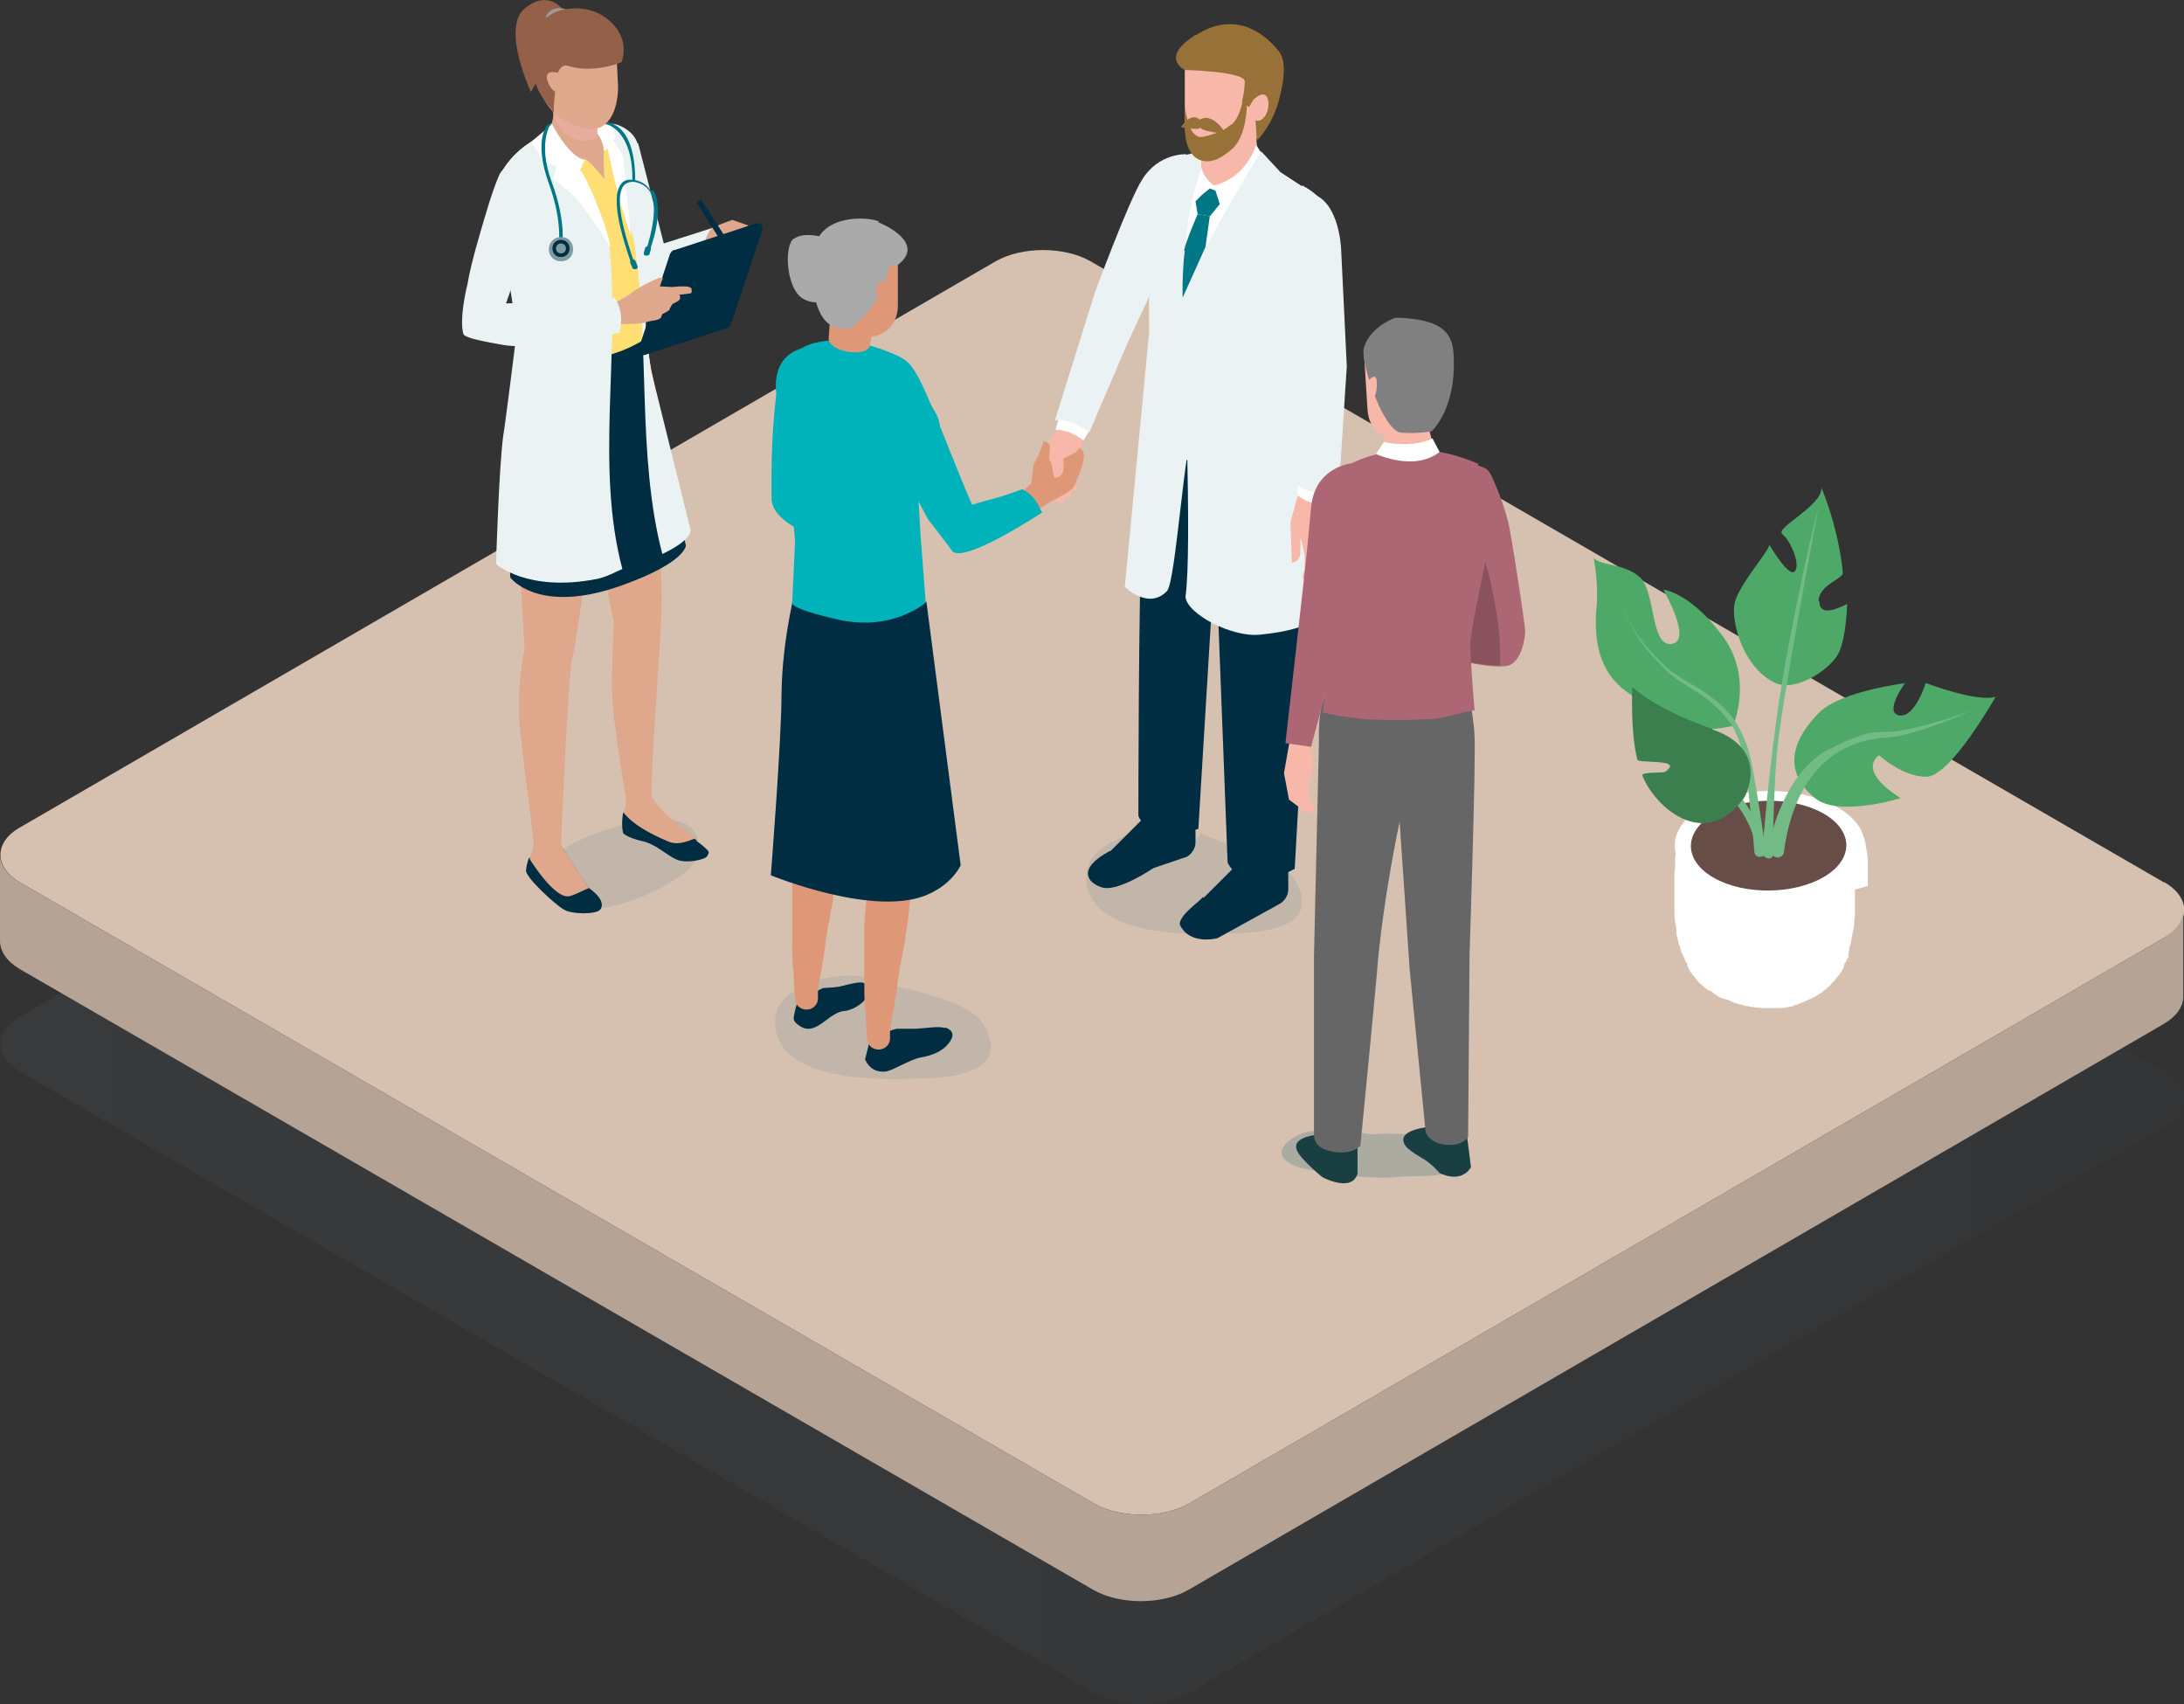 <?xml version="1.0" encoding="UTF-8"?>
<svg id="_レイヤー_1" xmlns="http://www.w3.org/2000/svg" xmlns:xlink="http://www.w3.org/1999/xlink" version="1.1" viewBox="0 0 306 238.7">
  <rect x="0" y="0" width="306" height="238.7" fill="#333333" stroke="none"/>
  <!-- Generator: Adobe Illustrator 29.3.0, SVG Export Plug-In . SVG Version: 2.1.0 Build 146)  -->
  <defs>
    <style>
      .st0 {
        fill: #987138;
      }

      .st1 {
        fill: #946049;
      }

      .st2 {
        fill: #007785;
      }

      .st3 {
        fill: #00586c;
        mix-blend-mode: multiply;
      }

      .st3, .st4 {
        opacity: .2;
      }

      .st3, .st4, .st5, .st6, .st7, .st8 {
        isolation: isolate;
      }

      .st9 {
        fill: #ffdf73;
      }

      .st10 {
        fill: gray;
      }

      .st11 {
        fill: #aaa;
      }

      .st12 {
        fill: #002d42;
      }

      .st13 {
        fill: #e8ac9e;
      }

      .st6 {
        fill: url(#_名称未設定グラデーション);
        opacity: .1;
      }

      .st14 {
        fill: #ebf2f3;
      }

      .st15 {
        fill: #f7b7a9;
      }

      .st16 {
        fill: #664d48;
      }

      .st17 {
        fill: #d6c1b0;
      }

      .st18 {
        fill: #9b9b9b;
      }

      .st19 {
        fill: #3b7f4e;
      }

      .st20 {
        fill: #fff;
      }

      .st21 {
        fill: #666;
      }

      .st22 {
        fill: #193f42;
      }

      .st23 {
        fill: #4ea968;
      }

      .st24 {
        fill: #809aa1;
      }

      .st7 {
        fill: #005866;
        opacity: .1;
      }

      .st25 {
        fill: #dfa78c;
      }

      .st26 {
        fill: #72ba86;
      }

      .st27 {
        fill: #00b3ba;
      }

      .st8 {
        opacity: 0;
      }

      .st28 {
        fill: #ac6674;
      }

      .st29 {
        fill: #b5a395;
      }

      .st30 {
        fill: #df9877;
      }
    </style>
    <linearGradient id="_名称未設定グラデーション" data-name="名称未設定グラデーション" x1="-148.1" y1="-266.8" x2="309.7" y2="-266.8" gradientTransform="translate(0 -116.7) scale(1 -1)" gradientUnits="userSpaceOnUse">
      <stop offset="0" stop-color="#828c96"/>
      <stop offset="1" stop-color="#3c4650"/>
    </linearGradient>
  </defs>
  <g class="st5">
    <g id="_レイヤー_2">
      <g id="_レイヤー_1-2">
        <g>
          <path class="st6" d="M303.2,150.1L152.8,63.1c-3.7-2.1-9.6-2.1-13.3,0L2.8,142.4c-3.7,2.1-3.6,5.6,0,7.7l150.5,87c3.7,2.1,9.6,2.1,13.3,0l136.7-79.3c3.7-2.1,3.6-5.6,0-7.7h0Z"/>
          <g>
            <g class="st5">
              <path class="st17" d="M303.2,123.6L152.8,36.6c-3.7-2.1-9.6-2.1-13.3,0L2.8,115.9c-3.7,2.1-3.6,5.6,0,7.7l150.5,87c3.7,2.1,9.6,2.1,13.3,0l136.7-79.3c3.7-2.1,3.6-5.6,0-7.7h0Z"/>
              <path class="st29" d="M303.3,131.3l-136.7,79.3c-3.7,2.1-9.6,2.1-13.3,0L2.8,123.6c-1.9-1.1-2.8-2.5-2.8-3.9v12.1c0,1.4.9,2.8,2.7,3.9l150.5,87c3.7,2.1,9.6,2.1,13.3,0l136.7-79.3c1.8-1.1,2.7-2.4,2.7-3.8v-12.1c0,1.4-.9,2.8-2.7,3.8h0Z"/>
            </g>
            <g>
              <path class="st7" d="M78.4,119.4c-1.7,1.6-2.4,4.3-1.1,6.2,1.4,1.9,4.2,2,6.6,1.7,4-.6,7.8-2.2,11.1-4.4,1.4-.9,2.8-2.2,2.9-3.9.6-8.4-16.8-2.2-19.5.4Z"/>
              <path class="st25" d="M99.1,32.3c-.5.5-.7,2.2-.7,2.2l6.5-2.9-2.3-.8s-2.9,1-3.4,1.5h0Z"/>
              <polygon class="st12" points="97.6 28.4 101.6 34.7 102.2 34.1 98.2 27.9 97.6 28.4"/>
              <path class="st12" d="M97.6,117.7c-1.4-1.1-6-4.1-6.5-6.6l-3.8,2.8s-.3,1.4,0,2.8c0,0,.5.6,2.6,1.1,2,.4,3.5,2,4.9,2.6s3.7,0,4.1-.3c0,0,.4-.3.4-.8,0,0-.3-.5-1.7-1.5h0Z"/>
              <path class="st12" d="M82.4,124.3l-3.9-6-4.4,1.9s-.3.7-.4,1.7,4.2,4.9,5.3,5.5c1.1.7,4.6.7,5.1,0,.6-.8,0-1.9-1.7-3.1h0Z"/>
              <path class="st25" d="M71.5,62.7c0,1.6.7,5.4.7,5.4l1.3,23s-1.3,5.2-.6,11.5c.7,6.2,1.8,14.4,1.9,15.6,0,0-.2.9-.6,2.1,0,0,3.6,5.9,5.7,5.2,1-.3,1.8-.8,2.6-1.1h0l-3.9-6s1-24.3,1.6-26.3,3.4-23,3.4-23l7.1-12.8-17.3-.6s-2-.2-1.9,7h0Z"/>
              <path class="st8" d="M71.5,62.7c0,1.6.7,5.4.7,5.4l.7,13.7c.8,0,1.6.5,2.3,1,2.3,1.9,4,4.8,4,7.9s-1.6,14-1.8,17.3c-.2,3.5-.5,7,.2,10.4.3,1.2.6,2.4.9,3.7.4.8,1,1.6,1.5,2.4.2.3.3.6.5.9.7-.3,1.4-.6,2-.9h0l-3.9-6s1-24.3,1.6-26.3,3.4-23,3.4-23l7.1-12.8-17.3-.6s-2-.2-1.9,7h0Z"/>
              <path class="st25" d="M91.3,111.6c0-.7,0-5.1,1.1-20.4.5-8,.5-8.6-1.2-35.6l-9.3,11,4.1,20.6s-.4,7.6-.2,11c.2,3.4,1.9,13.6,1.9,13.6,0,0,.2.7-.4,2,.2,0,.9,1.8,6.4,4.1,1.3.5,2.5,0,3.8-.5-1.4-1.1-5.1-3.6-6.2-5.9h0Z"/>
              <path class="st8" d="M91.3,111.6c0-.7,0-5.1,1.1-20.4.5-8,.5-8.6-1.2-35.6l-9.3,11,2.7,13.9c1.7-.2,3.6.5,4.4,2.4,2.5,6.1,1.2,13.9,1.2,20.4s-.8,7.9.9,10.9c.8,1.4,2,2.7,3.2,3.9,1.1.2,2.1-.2,3.1-.6-1.4-1.1-5.1-3.6-6.2-5.9,0,0,0,0,.1,0Z"/>
              <path class="st25" d="M89.3,20.1c-.5-1.5-3.5-4.1-7-1.2,0,0,.3,1.5,2.2,6.8,1.6,4.5,5,16.5,5,16.5l.4.6c1.7,0,3.3-.3,4.9-.9l-.6-1.5s-4.5-19.3-4.8-20.3h0Z"/>
              <path class="st8" d="M89.3,20.1c-.5-1.5-3.5-4.1-7-1.2,0,0,.3,1.5,2.2,6.8,1.6,4.5,5,16.5,5,16.5l.4.6c1.7,0,3.3-.3,4.9-.9l-.6-1.5s-4.5-19.3-4.8-20.3h0Z"/>
              <path class="st14" d="M89.3,20.1c-.5-1.5-3.5-4.1-7-1.2,0,0,.3,1.5,2.2,6.8,1.6,4.5,5,16.5,5,16.5l.3.6c9-3.6,8.5-10.2,10.1-10.9l-6.9,2.2s-3.3-13-3.6-14h0Z"/>
              <path class="st8" d="M92.7,34.5c-1.3-5.8-3.2-13.8-3.4-14.4-.5-1.5-3.5-4.1-7-1.2,0,0,.3,1.5,2.2,6.8,1.6,4.5,5,16.5,5,16.5l2.9,2.8c1.1,0-.3-2.3.8-2.6-.3-.9-.5-1.9-.8-2.9-.6-1.9-.4-3.6.4-5h0Z"/>
              <path class="st9" d="M90.2,46.3v-8.3c-.8-.8-.5-4.7-.8-5.9-.8-4.6-1.5-7.2-3.4-11.5-.5-1-.7-2.1-.8-3.2-1.1,0-2.6,0-4.3.2-3.8.5-8.4,2.3-10.9,7-1.4,2.7,1.7,11,2.4,21.5v1.2l-.2,6.9s-.3,1.2-.7,3.1v.2h0c-.5,2.6-1,6.5-.8,10.7l.6,10.9s3.9,5.3,15.6,1.1c1.4-.5,2.6-1,3.6-1.4,5.4-2.4,5.4-4.1,5.4-4.1l-4.6-22.6-1-5.6h0v-.2h0Z"/>
              <path class="st12" d="M90.2,47.6c-1.8,1.1-4.7,2.4-6.9,2.4h-.9c-3,.8-6.1,1-8.7,0l-1.3,6s-.3,1.2-.7,3.1v.2h0c-.5,2.6-1,6.5-.8,10.7l.6,10.9s3.9,5.3,15.6,1.1c9-3.2,9-5.6,9-5.6l-5.6-23.1-.2-5.7h0Z"/>
              <path class="st14" d="M85.5,34.4c-.5-1.6-4.2-9.6-4.5-10.6-.6-.6-1.3-1.1-1.9-1.7-1-1.1-1.7-2.2-2.3-3.4-2.6,1-5.2,2.8-6.8,5.9-1.4,2.7,2.2,17.1,2.3,22.7,0,0-1.5,12.1-1.8,13.8-.6,4.4-1,17.9-1,17.9,0,0,4.4,4,14.1,2.1,1.5-.3,2.6-1,3.6-1.4-3.8-14.3-.3-30.1-1.8-45.2h.1Z"/>
              <path class="st14" d="M91.2,51.9l-.7-5.5-.2-9.3s2.5-1.8,1.5-5.5l-1.6-4.5-1.5-3.9c-.3-1.2.8-2.3.6-3.1-.5-1.8-2.5-2.5-2.5-2.5,0,0-.3-.2-1.2-.3-1.1,0,1,8.3,2.1,12.6.4,1.7,1,2.7,1.2,4.4,2.2,13.7.3,29.6,3.9,43.3,4.8-2.3,3.9-3.6,3.9-3.6l-5.5-22.2h0Z"/>
              <path class="st25" d="M84.6,21.1c.3-.6-.3-3.5-4.1-4.2-2.4-.5-3.9,1.7-3.9,1.7,0,0-.2,2.3,3.5,3.4.8.3,1.2.3,1.8.3s2.8,2.8,2.8,2.8c0,0-.3-3.7,0-4h-.1Z"/>
              <path class="st25" d="M77.5,14.8c.3,1.8-.6,3.6-.6,3.6l6.7,2.5c.3-2.3,0-6.8,0-6.8l-6.2.7h0Z"/>
              <path class="st13" d="M77.5,14.8v1c.5,2.3,2.3,3.8,4.6,4,.5-.2,1.1-.4,1.6-.6v-5.1l-6.2.7h0Z"/>
              <path class="st20" d="M77.3,17.3l-1.5,1.7c.6,4.2,5.1,5.8,5.1,5.8l1-2.4c-2.3-.5-4.6-5.1-4.6-5.1Z"/>
              <path class="st20" d="M83.7,17.9v.8c1,1.4.9,2.5.9,2.5l.6-.5c-.5-2-1.1-2.8-1.1-2.8h-.4Z"/>
              <path class="st8" d="M75.7,36.8c3.4,5.2,9.2,1,9.2,1-4.7,2.1-9.2-1-9.2-1Z"/>
              <path class="st8" d="M81.3,23.8c-3.5-2.9-4.3-6.1-4.3-6.1l-2.5,2.1,1.2,3.3,1.7.3-.5,1.9s.3.3,2.1,1.6c2.1,1.5,6.5,7.8,6.5,7.8-.2-2.4-3.4-10.1-4.2-10.7h0s0-.2,0-.2Z"/>
              <path class="st20" d="M81.3,23.8c-3.5-2.9-4.3-6.1-4.3-6.1l-2.5,2.1,1.8,3.1,1.7.3-.5,1.9,2.1,1.6c2.1,1.6,5.9,7.9,5.9,7.9-.2-2.4-3.4-10.1-4.2-10.7h0Z"/>
              <path class="st8" d="M86.4,19.5l.3-.4-1.2-1.8h-.7l-.8.5s.7,1.6,1.1,2.8c.2.7.6,3.1,1.7,7.2.4,1.6,1.6,5.2,1.6,5.2-.4-3.8-.7-11.2-.7-11.2l-1.4-2.3h0Z"/>
              <path class="st20" d="M86,19.5l.3-.4-.8-1.7h-.7l-.8.5s.7,1.6,1.1,2.8c.2.7.6,3.1,1.7,7.2.4,1.6,1.6,5.2,1.6,5.2-.4-3.8-1.1-11.2-1.1-11.2l-1.4-2.3h.1Z"/>
              <g>
                <path class="st2" d="M77.3,17.2l-.6.3c-.2.2-1.9,2.4.2,8.2,2.1,5.8,1.3,9.1,1.3,9.1h.5s.8-3.4-1.4-9.3c-2.1-5.7,0-8.4,0-8.4h0Z"/>
                <path class="st2" d="M85.1,17.1l-.2.3c.2,0,3.8.9,3.7,7.9h.4c0-8-3.7-8-3.8-8.2h0Z"/>
                <path class="st24" d="M78.6,33.2c-.9,0-1.7.7-1.7,1.7s.7,1.7,1.7,1.7,1.7-.7,1.7-1.7-.7-1.7-1.7-1.7Z"/>
                <path class="st12" d="M78.6,33.6c-.7,0-1.2.5-1.2,1.2s.5,1.2,1.2,1.2,1.2-.5,1.2-1.2-.5-1.2-1.2-1.2ZM78.6,35.5c-.4,0-.7-.3-.7-.7s.3-.7.7-.7.7.3.7.7-.3.7-.7.7Z"/>
                <path class="st2" d="M91.2,26.8c-.5-.9-1.3-1.4-2.3-1.6-.9-.1-1.5,0-1.9.6-1.7,2.1.7,8.9,1.3,10.7v.3l.3.7c0,.2.3.2.5.2s.3-.3.2-.5l-.3-.7s-.2-.2-.3-.2c-.6-1.8-2.9-8.4-1.3-10.3.3-.4.9-.6,1.6-.5.9.2,1.6.6,2.1,1.4,1.2,2.2,0,6.2-.4,7.6,0,0-.2,0-.3.2l-.2.7c0,.2,0,.4.3.4s.4,0,.5-.2l.2-.7v-.3c.5-1.4,1.7-5.5.4-7.9h-.4Z"/>
              </g>
              <g>
                <path class="st1" d="M73.5,1.2c-3.3,2.8.9,11.7.9,11.7l1.2-2.2,3.3-9.3s-2-3-5.4-.2Z"/>
                <path class="st18" d="M76.4,2.5l2.9-1.2s-2.1-.8-2.9,1.2Z"/>
                <path class="st25" d="M74.6,6.4l.7,4.8c1.1,6.1,6.6,6.7,6.6,6.7,3.3.9,4.7-2.4,4.7-5.8l-.4-7.8-11.6,2.1h0Z"/>
                <path class="st1" d="M85.6,3.1c-2.8-2.7-6.6-2-8-1.3s-4,2.9-2.9,8.7c.5,2.8,2.9,5.2,2.9,5.2v-.9s.3-3.9.6-4.7c.2-.5.7-1.1,1.3-.9,3.7,1.2,7.6-.5,7.6-.5.9-2.7-.5-4.7-1.5-5.6h0Z"/>
                <path class="st25" d="M77.4,10.1c-1,0-.9.9-.5,1.7.7,1.4,1.4,1.1,1.4,1.1l.2-2.4s0-.4-1.1-.4h0Z"/>
              </g>
              <path class="st12" d="M105.9,31.3l-11.3,3.7c-.4,0-.7.4-.8.8l-4.3,13c-.2.6.3,1.1.9.9l11.3-3.7c.4,0,.7-.4.8-.8l4.3-13c.2-.6-.3-1.1-.9-.9Z"/>
              <path class="st25" d="M96.6,40.2c-.8-.2-2.4,0-2.4,0l-3.8-.2-4,2.3v3.7l.7-.6s3,0,3.5-.3c.6-.2,1.7-.2,2-.6l.2-.5s.8-.4,1-.6c0-.2.3-.6.4-.8,0,0,.8-.4.9-.5s.2-.2.2-.5-.2-.3-.2-.3l1.6-.2s.3,0,.2-.5c0-.2,0-.3-.4-.4h.1Z"/>
              <path class="st14" d="M70.9,42.5c1.7-4.8,4.4-12.9,4.5-13.6.2-.9,0-5.2-3.2-5.7-.9-.1-1.8.4-2.2,1.2-.5,1.1-1.2,3-2.1,6.1-.7,2.4-1.9,6.3-2.4,9.3-.3,1.2-1.1,4.9-.6,6.9,0,.6,2.7,1.1,5.5,1.6,5,.9,16.4-1.7,16.4-1.7.8-3.1-.7-4.9-.7-4.9-4.8.7-9.3.6-15.2.8h0Z"/>
              <path class="st25" d="M87.5,41.7l4.8-1.2.6-1.6h-.5c-3.1,1.2-4.9,2.9-4.9,2.9h0Z"/>
            </g>
            <g>
              <path class="st7" d="M124.1,138c-3.8-3-15.2-.8-15.5,4.8-.4,9.2,16,8.5,21.7,8.2,4.7-.2,11.3-1.5,7.3-7.8-2.2-3.4-13.5-5.3-13.5-5.3h0Z"/>
              <path class="st12" d="M132.4,144c-.9-.3-2.4,0-4.1.1h-2.7l-3.6,1.1-.8,3.2c.6,1.3,1.6,1.8,2.8,1.7,1.1-.1,3.4-1.7,5.1-2s2.8-.9,3.5-1.6c1.6-1.7.6-2.3-.2-2.6h0Z"/>
              <path class="st12" d="M120.8,137.6c-1.1,0-2.3.4-3.2.6-.5.1-2.3.2-2.3.2l-3.5,1.7s-.4,1.3-.5,1.9-.4,1,.9,1.8c2.2,1.3,3.9-2,6.1-2.2.9,0,2.4-.9,2.9-1.6.4-.5,1-2.3-.6-2.4h.2Z"/>
              <path class="st30" d="M115.8,113.6c-1.7-.4-3.5.6-3.9,2.4,0,0,0,.4-.2,1,0,.3,0,.7-.2,1.2,0,.5,0,1-.2,1.6,0,1.1-.2,2.4-.3,3.8v8.8c0,1.4,0,2.7.2,3.8,0,2.2.2,3.7.2,3.7,0,.8.6,1.4,1.4,1.5.9.1,1.7-.5,1.8-1.4h0v-1c0-.6.2-1.6.4-2.6.2-1.1.4-2.4.6-3.7,0-.7.2-1.4.3-2.1,0-.7.3-1.4.4-2.2,0-.7.3-1.4.4-2.2,0-.7.2-1.4.3-2.1.2-1.4.3-2.6.4-3.7s0-1.9.2-2.6v-1c0-1.4-1-2.8-2.5-3.1h.7Z"/>
              <path class="st30" d="M125.9,119.2c-1.7-.4-3.5.6-3.9,2.4,0,0,0,.4-.2,1,0,.3,0,.7-.2,1.2,0,.5,0,1-.2,1.6,0,1.1-.2,2.4-.3,3.8v8.8c0,1.4,0,2.7.2,3.8,0,2.2.2,3.7.2,3.7,0,.8.6,1.4,1.4,1.5.9.1,1.7-.5,1.8-1.4h0v-1c0-.6.2-1.6.4-2.6.2-1.1.4-2.4.6-3.7,0-.7.2-1.4.3-2.1,0-.7.3-1.4.4-2.2,0-.7.3-1.4.4-2.2,0-.7.2-1.4.3-2.1.2-1.4.3-2.6.4-3.7s0-1.9.2-2.6v-1c0-1.4-1-2.8-2.5-3.1h.7Z"/>
              <path class="st12" d="M111.6,81.9s-2,7.4-2.1,15.2c0,6.6-1.5,25.5-1.5,25.5,0,0,14.8,6.1,22.2,2.6,3.3-1.5,4.4-4,4.4-4l-4.8-36.9-18.1-2.4h0Z"/>
              <g>
                <path class="st7" d="M168.2,116.7l-.5,1c-3.8-3-15.2-.8-15.5,4.8-.4,9.2,16,8.5,21.7,8.2,4.7-.2,11.3-1.5,7.3-7.8-2.2-3.4-9.5-4.2-13-6.3h0Z"/>
                <g>
                  <path class="st15" d="M148.7,58.2l-.5,1.9s-2.4,3.3-2.4,3.8.8,6.1,2.2,6.4,1.4-.3,1-.9l.8.4s.6-.5.2-1.1h-.7,1.5s.3-.5-.3-.9v-3.4c-.1,0,.5-1.1.5-1.1,0,0,.8-1.2.7-1.6l1.3-2s-.3-2.7-4.1-1.6h-.2Z"/>
                  <path class="st20" d="M148.3,58.7l-.4,1.5c2.2,0,3.9,1.5,3.9,1.5l.9-1.5c-1.9-2.3-4.5-1.4-4.5-1.4h.1Z"/>
                  <path class="st14" d="M165.2,32.1c-2.2-.1,1-10.5,1-10.5,0,0-3.9-.2-6.2,3.6-1.9,3-6.6,15.8-6.6,15.8l-5.6,17.9c2.4-.4,4.8,1.7,4.8,1.7l5.4-12.6,4.1-8.8,5-7.3h-1.9s0,.2,0,.2Z"/>
                  <path class="st12" d="M168.6,125.6c-.9,1-3,2.3-3.3,3.7v.2c1.4,3,5.3,1.9,5.3,1.9l8.7-4.8c.7-.4,1.2-1.2,1.2-2v-2.8l-6.9-1-5,5h0s0-.2,0-.2Z"/>
                  <path class="st12" d="M155.5,119.2c-4.7,2.5-3.1,4.5-1.1,5.1,2.2.7,7.2-2.7,7.2-2.7l4.7-1.6c.7-.4,1.2-1.2,1.2-2v-2.8l-6.9-1-5,5h0Z"/>
                  <path class="st12" d="M165.3,61.5c-2.1-1-3.1.3-5.3-1,0,0,.1,10.1,0,12.8-.5,10.7-.5,41-.5,41,0,0,1.4,4,8.4,1.8l2.4-39.6,1.7,44.3s1.9,4.9,9.4.9l3.3-58.9c-.1,0-13.6,1.5-19.4-1.3h0Z"/>
                  <path class="st8" d="M165.3,61.5c-1.7-.8-2.6-.2-4.1-.5,3.2,2.1,5.4,5.7,5.2,10.7-.4,11.8-.8,24.8-4.4,36.4-.1.6-.2,1.2-.3,1.8-.3,1.8-1,3.5-1.8,5,.8,1,2.9,2.8,8,1.2l1.7-27.9c0-3.9.2-7.8.5-11.7,0-.2.2-.7.4-1.3,2.9,2.7,5.1,6,6.2,9.8,2.2,7.7,1.1,15.1.8,22.9-.2,5.3-.5,10.4-1.4,15.4,1.3,0,3.1-.4,5.3-1.5l3.3-58.9c-.1,0-13.6,1.5-19.4-1.3h0Z"/>
                  <path class="st20" d="M182.4,26.1l-6.2-4-3.8-.7h-3.3c-.1.5-.4.9-.9,1.2-1.6,1.1-3.4,1.8-5.2,2.4-1.3,6.8-.9,13.4-.6,20.4.2,5.6,0,11.2-.8,16.7,1.6,1.2,4.7,2.8,10.3,3.6,10.3,1.4,10.8-3.3,10.8-3.3l4-29c.2-3.4-1.3-5.8-4.3-7.4h0Z"/>
                  <path class="st14" d="M161.8,27.1c-1,3.1-.8,19.5-.8,19.5l-3.4,35.6s3.3,3.3,5.9.6c1.3-1.4,2.5-22.2,3.9-22.9v-15.6c0-3.9-1.4,2-1.6-1.9-.2-3.9-.7-15.1,2.7-21-4.5,0-5.5,2.5-6.6,5.7h0Z"/>
                  <path class="st14" d="M182.4,26.1l-5.3-3.5c-1.1,1.8-2.3,3.6-3.5,5.4-1,1.5-7.5,13.3-7.5,13.3v-.3.2c-.4,7.5,1,35,0,42.4.2,2.4,6.5,5.7,10.4,5.3,8.4-.8,9.4-3.5,9.4-3.5l.9-52c.2-3.4-1.3-5.8-4.3-7.4h0Z"/>
                  <path class="st15" d="M182.1,68.3v7.2h2.5c1-.2,1.2-.3,2.2-.4v-5.3c-.1,0-4.6-1.3-4.6-1.3h0v-.2Z"/>
                  <path class="st15" d="M182.3,67.8l-1.5,5.3.2,5.7s1.2,0,1.2-1.6v-2l1.1-.8-1.1-6.6h.1Z"/>
                  <path class="st20" d="M186.5,67.4c-1.5.6-3.4.5-4.7-.4v2.4c3.4,2.5,5,0,5,0l.2-1.9h-.5Z"/>
                  <path class="st14" d="M182.6,27.1c-3.7,0-3.3,9.4-3.3,9.4l1.5,14.2.7,17.1c3.4,2.5,6.1.5,6.1.5l1.1-17-.8-16.5s-.3-7.8-5.2-7.8h-.1Z"/>
                  <path class="st15" d="M168.1,15.8v6.7c0,2.3,1.8,4.1,4.1,4.1s4.1-1.8,4.1-4.1l-.6-6.7h-7.6Z"/>
                  <path class="st15" d="M182.2,75.2l.6,2.6v2.1c-.1,0-.3.7-.3.7-.1.7.7,1,1.1.5l1.1-1.6,1.7-1.2.8-2.3-.4-4.7-4.6,3.9h0Z"/>
                  <path class="st20" d="M170,26l1,3.2s4.7-.8,6.8-6.1l-1.8-2.8s-1.3,4.6-6,5.7Z"/>
                  <path class="st20" d="M168.1,21.6c-1.6,1.6-.5,6.6-.5,6.6.5-.8,2.5-2.2,2.5-2.2-2.4-1.8-2-4.4-2-4.4Z"/>
                  <path class="st8" d="M179.3,24l-2.6-2.8c-3.5,5.6-9.2,15.4-11,20.7-.3.9.2,3.1.2,3.1.9-2.6,3.2-3.9,5.7-6.9,3.2-3.6,7.1-6.7,7.1-6.7l-1.8-.8h1.4l.9-6.7h.1Z"/>
                  <path class="st14" d="M179.3,24l-2.6-2.8c-3.5,5.6-9.2,15.4-11,20.7-.3.9.3,3.3.3,3.3.9-2.6,2.4-4.2,5-7.2,3.2-3.6,7.1-6.7,7.1-6.7l-1.8-.8h1.4l1.6-6.6h0Z"/>
                  <path class="st8" d="M163.7,26.6l1.2.5h-1.6s.6,14.1,2.5,17.9c0,0-.9-12.8,2.4-21.2v-2.9s-3.9,2.2-4.5,5.7h0Z"/>
                  <path class="st14" d="M164.4,26.6l1.2.5h-1.6s0,14.1,2,17.9c0,0-1-12.8,2.3-21.2v-2.9s-3.3,2.2-3.9,5.7h0Z"/>
                  <path class="st15" d="M166,17.2c0,3.5,1.8,5,5.1,5,0,0,6.1-1.9,6.1-5.3l.7-6.4-11.9-2.1v8.8h0Z"/>
                  <path class="st0" d="M167.5,4.9c-5.1,3.2-1.5,4.9-1.5,4.9,0,0,8.4.2,8.4,1.6s-.4,2.9-.4,2.9l1,.7.7-1.2.4,5.9s2.1-2,3.1-5.7c.4-1.6,1.3-5.1,0-6.8-2.8-3.5-6.9-5.3-11.6-2.3h0Z"/>
                  <path class="st15" d="M175.7,13.9v2.9c1.2.6,2.2-1.1,2-2.6-.3-2-2-.3-2-.3Z"/>
                  <polygon class="st2" points="169.5 26.4 168.4 27.3 167.5 28.2 167.8 30 169.5 30.3 170.9 28.6 170.3 26.7 169.5 26.4"/>
                  <path class="st2" d="M166,35.1c-.4,3.2-.3,6.6-.3,6.6l3.2-7.1.6-4.3-1.7-.3s-1.7,3.9-1.9,5.1h0Z"/>
                  <path class="st30" d="M151.2,62.7l-.4.6c-1,.5-2.8,1.6-3.3,1.5-.9,0-.3-1.6-.4-2.3-.2-.7-.9-.7-.9-.7,0,0-.3,1-.5,1.5s-.9,1.8-.9,1.8l-.3,2.6-1.6,1.5,2.2,2.4,1.9-1.2s3.2-1.6,3.5-2.3c.3-.8,2.5-5.1.6-5.3h0Z"/>
                  <path class="st15" d="M147.3,64.9l.4,2c1.4,0,1.3-1.3,1.3-1.3v-1.2c-.1-.2,0-.4.3-.5,2-.8,2.2-2,2.2-2,0,0-3.2.5-4.2,1.3-.2.2,0,1.6,0,1.7h0Z"/>
                </g>
                <path class="st0" d="M172.4,17.5c-1.3,1.1-2,1.1-2.5,1.3-.6.2-1.3.4-1.7.4s-.9-.4-1.1-.7c-.8-1.1-1.1-3.6-1.1-3.6v2.7c0,3.2,1.1,4.4,2.1,4.8,1.9.7,3.5-.7,4.5-1.5,2.1-1.8,2.1-6.2,2.1-6.2l-.6-.5c-.4,1.9-1,2.8-1.6,3.3h0Z"/>
                <path class="st0" d="M167.9,16.9c-.2.2,0,.7.4,1.1.3.4,3.5.8,3.5.8,0,0-1.9-3.4-3.9-1.9Z"/>
                <path class="st0" d="M165.4,17.8s2.2.4,2.6.2c.4-.2.5-.7.4-.9-1.4-1.9-3,.8-3,.8h0Z"/>
                <g>
                  <path class="st27" d="M111.9,52.5c-.4,0-2.5,1-2.9,1-.5,3.6-1,8.1-.9,16.3,0,3.3,5.9,5.3,5.9,5.3v-8.7l-2-13.8h0Z"/>
                  <path class="st27" d="M125.7,49.8c-9.1-4.1-13.4-1-13.4-1-4.3,1.3-4,6-2.9,8.9.4,1,2,18,2,18l-.4,8.6s-1.1.8,6.5,2.5,12.2-2.4,12.2-2.4l-.7-9.1-.6-10.1s2.5-2.5,3.2-5c.3-1.2-.4-2.5-2.4-5.2-.9-1.2-.2-3.7-3.5-5.2h0Z"/>
                  <path class="st27" d="M143.3,68.5c-3.7,1.4-4.6,1.4-7.1,2.2-2.2-4.9-7-18-8.3-19-6.3-5.2-6.5,3.2-4.5,7.4,1.2,2.5,4.1,9.1,6.6,13.6,0,0,3.2,4.1,3.4,4.5,1.7,1.8,12.6-5.4,12.6-5.4-.6-1.3-1.2-2.5-2.8-3.3,0,0,.1,0,.1,0Z"/>
                  <path class="st30" d="M116.1,47.4c0,2,5.8,2.8,5.8.8l1.4-6.3h-6.8l-.4,5.5Z"/>
                  <path class="st30" d="M115,36.8c1.9,3.6,3.5,7.2,5.8,10.5,2.9,0,5-1.5,5-4.6v-7.9l-10.8,2Z"/>
                  <path class="st11" d="M123.1,31c-1.7-.7-7.9-.9-8.9,3.5-.3,1.2-.5,2.3-.7,3.3.7,6.2,2,7.8,4.2,8.2h1.5c2.5-2.1,4.4-4.4,5.2-8,.2-.8.8-1,1.4-.9,3.4-2.6-.4-5-2.8-6h.1Z"/>
                  <path class="st30" d="M122.8,40.3c-.2,1.4.8,2.8,1.9,2.3v-2.6s-1.6-1.5-1.8.3h0Z"/>
                  <path class="st11" d="M111.2,33.4c-1.4,1.2-1,6.8,1.1,8.3,1.1.8,3.3,1.1,4.5-.5s-.5-7.7-.5-7.7c0,0-3.6-1.3-5.1,0h0Z"/>
                </g>
              </g>
            </g>
            <g>
              <path class="st3" d="M193,158.9c-2.4,0-8.2-1.5-11.3.2-4.1,2.2-1.6,4.2,1.6,4.7,4.5.7,8.7,1.5,13.2,1,2.1-.2,8.9.6,7.3-3.1-1.4-3.2-8.1-2.9-10.7-2.9h-.1Z"/>
              <g>
                <path class="st28" d="M208.9,66.4l-5.7,18,1.1,8.1s4.4,1.1,6.7.8,2.7-4.3,2.7-4.9-1.4-10-2.1-13.8c-.6-3.8-2.7-8.1-2.7-8.1h0Z"/>
                <path class="st4" d="M207.3,76.9h-.2c-.6.2-1.1.4-1.6.4l-2.2,7,1.1,8.1s3.5.9,5.8.8c0-2.4-.1-4.8-.5-7.2-.5-2.9-1.1-6.3-2.3-9.2h-.1Z"/>
              </g>
              <g>
                <path class="st22" d="M181.7,161.1c.5,1.3,3.6,3.8,3.6,3.8,0,0,4.1,2.2,4.9-.5v-4.2l-5.2-1.3s-4.1.2-3.3,2.2h0Z"/>
                <path class="st22" d="M200.9,157.8s-5,.2-4.2,2.3c.2.6,1,1.2,2.5,2.1,1.2.6,2.5,2.1,2.5,2.1,0,0,2.9,1.6,4.4-.8l-.6-4.7-4.5-1h0Z"/>
                <path class="st21" d="M206.2,99.5c-6.4,1.8-21.9-13.8-21.4,4.2l-.7,30.3v24.9c0,.9.4,1.9,2.2,2.3,2.9.8,4.3-.7,4.3-.7,0,0,1.8-18.3,2.3-24,.8-10.3,3.2-21.4,3.2-21.4l1.4,20.6,2.2,22.4c0,1.2,1.4,2.1,2.6,2.2,2.7.4,3.4-1.1,3.4-1.1l.2-25.5s.9-27.3.7-30.5c0-.9-.2-2.3-.4-3.8h0Z"/>
                <path class="st28" d="M207.2,65c-1.8-.8-5.8-2.3-10.4-2-6.1.5-8.7,2.7-8.7,2.7l-1,8.9-.3,14.6-1.5,10.6c5.3,1.2,9.8,1.2,15.2.9,1.7,0,4.3-1,6.1-1.2-.4-4.6-.6-8.4-.6-9.4.2-3.1,2.9-14.3,3.3-17.9.3-2.3,0-4.5-.4-5.6-.3-.9-.9-1.1-1.8-1.4h0v-.2h0Z"/>
                <path class="st15" d="M191.6,57.3c.2,3.2,2.3,4.2,5.3,4.1,0,0,3.7-1.9,3.5-5l2.3-5.9-11.6-1.2.5,8.1h0Z"/>
                <path class="st15" d="M183.5,112v-2.5c.4-1.1.5-2.4.5-3.2s-.2-1.2-.5-1.7l-.4-.7-.8-6.5-1.7,6.9-.7,4,.7,3.7,2.5,1.9s-.2,0,.4,0,.6-.7.6-.7l-.6-1.2h0Z"/>
                <path class="st15" d="M194.5,59.3l-1,4.1s3.2,2.1,7.6.2l-1.1-4.4-5.5.2h0Z"/>
                <path class="st20" d="M193.9,61.9l-1.1,1.7s5.4,2.5,8.9-.3l-1-1.9c-2.5,1.3-6.1.7-6.8.5h0Z"/>
                <path class="st28" d="M183.7,71.1c-.7,7.6-1.4,13.6-1.7,16.2s-1.9,16.8-1.9,16.8l3.6.5,4.7-17.5,1-13.6v-8.6c-.1,0-5.2.5-5.7,6.2h0Z"/>
                <path class="st10" d="M195.5,44.5s-3.5,1.2-4.4,4.2c-.6,1.8,2.7,11.7,5.2,11.9,2.3.2,4.3-.2,4.3-.2,0,0,3-2.7,3.1-9,0-3.5.1-6.7-8.1-6.9,0,0-.1,0-.1,0Z"/>
                <path class="st15" d="M191.5,53.6l.3,2.3c.6.6,1.2-.9,1.1-2.3,0-1.9-1.4,0-1.4,0h0Z"/>
              </g>
            </g>
            <g>
              <g class="st5">
                <path class="st20" d="M261.7,124.1h0v-.5h0v-1.8h0v-.8h0v-.8h0s-.1-.8-.3-1.8c0-.3-.1-.6-.2-.9-.4-1.7-1.7-3.3-3.9-4.5-5.2-2.9-13.6-2.8-18.6.2-2.1,1.3-3.3,2.8-3.6,4.4,0,.3-.1.6-.2.9h0v.3c0,.5-.2,1-.2,1.5v.8h0c0,.6-.1,1.1-.1,1.5h0v.2h0v2.2h0v.6h0v.2h0v1.1h0v1.1c0,.7.2,1.7.3,2.4v.4c0,.2,0,.3.1.4,0,.1,0,.3.1.4,0,.2,0,.3.1.5,0,.2.1.4.2.5,0,.1,0,.3.1.4h0c0,.3.1.4.2.6.1.3.3.6.4.9,0,.2.2.3.3.5v.2s0,.1.1.2c0,0,0,.1.1.2h0c.1.3.2.5.3.6h0c.2.3.5.6.8,1h0c.2.3.5.6.8.8.2.2.4.4.6.5h0l.2.2h.1s.1,0,.2.1h.1l.2.2c.3.2.6.4.9.6.1,0,.3.2.4.2,0,0,.2,0,.3.1,0,0,.2,0,.3.1h.1c.2,0,.3.1.5.2h0c.3.1.5.2.7.3.2,0,.5.2.7.2s.5.1.7.2c0,0,.3,0,.7.1h0c.6.1,1.4.2,1.8.2h2.6c.3,0,.4,0,.6-.1h0c.2,0,.4,0,.5-.1h.2c.2,0,.4-.1.5-.2.3,0,.9-.3,1.4-.5.3-.1.6-.3.9-.4h0c.2,0,.3-.2.4-.2,0,0,.2,0,.2-.1h0c.2-.1.5-.3.8-.5.2-.1.3-.2.4-.3h0c.3-.2.4-.3.6-.5s.4-.3.5-.5c.2-.2.5-.5.7-.8.3-.3.6-.7.8-1.1h0c0-.1.2-.2.2-.4,0,0,0-.1.1-.2h0v-.2c0-.1.2-.3.3-.5,0-.2.2-.4.3-.5h0v-.2h0v-.2h0v-.2s0-.2.1-.3h0v-.2h0v-.2h0c.1-.3.2-.6.3-1,0-.2,0-.4.1-.6h0c0-.2,0-.4.1-.6.1-.5.2-1,.2-1.3s0-.6.1-1.1v-1.1h0v-.9h0v-1.6h0l1.8-.5h0Z"/>
                <path class="st20" d="M257,112.9c-5.2-2.9-13.6-2.8-18.6.2-5.1,3-5,7.9.3,10.8s13.6,2.8,18.6-.2c5.1-3,5-7.9-.3-10.8Z"/>
                <path class="st16" d="M255.4,113.9c-4.3-2.4-11.2-2.3-15.4.2s-4.1,6.5.2,8.9,11.2,2.3,15.4-.2,4.1-6.5-.2-8.9Z"/>
              </g>
              <path class="st23" d="M233.1,82.7s4.1,7.1,1.1,7.5-2.2-7.5-4.5-9.4c-2.2-1.9-5.2-1.5-6.4-2.6,0,0,.7,3.6.4,6.7-.9,9.6,3.9,11.8,6.2,13.3s.6,5.7,12.9,3.5c0,0,3-6.7-1.5-12.7s-8.2-6.4-8.2-6.4h0Z"/>
              <path class="st23" d="M269.8,95.7s-1.5,4.9-3.7,4.5.8-4.5.8-4.5c0,0-9,1.1-12,4.1s-5.8,7.7-.6,12c3.3,2.7,12,0,12,0-6.4-4.1-3-6-3-6,0,0,3.2,3,6.6,3s9.7-11.2,9.7-11.2c-2.6.8-9.7-1.9-9.7-1.9h0Z"/>
              <path class="st23" d="M254.8,84.2c0-2.3,3.5-3.1,3.4-4-.6-6.3-3-11.9-3-11.9.2,2.5-6.5,5.6-5.5,6.5,1.1.8,2.6,4.2,1.8,5.2-.8,1.1-3.6-3.7-3.6-3.7,0,.9-4.5,5.8-4.9,8.4s1.3,8.8,5.6,10.9c3,1.5,7.9-1.9,9-4.1s1.2-6.9,1.2-6.9c-1.2.6-3.9,1.9-3.9-.4h-.1Z"/>
              <path class="st26" d="M246.9,119.7c1.1,1.1,1.5.2,1.5.2,0,0,0-8.1.6-14.8s5.8-34.1,5.8-34.1c0,0-1.7,6.2-4.3,19.9-2.6,13.7-3.6,28.9-3.6,28.9h0Z"/>
              <path class="st26" d="M247.4,119.2s-.4-2.9-1.1-7.3c-.2-1.1-.4-2.3-.6-3.5-.2-1.2-.5-2.6-.9-3.9-.5-1.3-1.1-2.7-2-3.9-.9-1.2-2-2.2-3.2-3.1s-2.5-1.6-3.7-2.3c-.6-.4-1.2-.8-1.8-1.2-.5-.4-1-.9-1.5-1.4-1-1-1.9-1.9-2.6-2.9-.8-1-1.4-2-1.9-3s-.9-1.9-1.2-2.7c-.4-.8-.7-1.5-1-2.1s-.6-1-.8-1.3-.3-.4-.3-.4c0,0,.1.2.3.4.2.3.5.7.8,1.3.3.6.6,1.3,1,2.1.3.8.7,1.8,1.2,2.8s1.1,2,1.8,3.1c.7,1,1.6,2,2.6,3s.9,1,1.5,1.5,1.1.9,1.8,1.3c1.2.8,2.5,1.5,3.6,2.4s2.1,1.9,2.9,3c.8,1.1,1.3,2.4,1.7,3.7v.5c.1,0,.2.2.2.2v.2c.1.3.2.7.2,1,.1.6.2,1.3.3,1.9.2,1.2.3,2.4.4,3.5.5,4.3.7,7.2.7,7.2h0c0,.5.5.8.9.7.5,0,.8-.5.7-.9h0Z"/>
              <path class="st26" d="M256.3,104.9c-6.9,3.6-8.6,14.1-8.6,14.1,1.3,2.1,2.2.6,2.2.6,1.9-14.6,10.9-16.1,14.6-16.3,3.7-.2,11.6-3.7,11.6-3.7,0,0-4.7,1.7-9,2.6s-3.9-.8-10.9,2.8h.1Z"/>
              <path class="st26" d="M235.6,107.5c-.3,0-.6.3-.5.6s.2.5.6.6c.3,0,8.1,0,10.5,10.3,0,.3.3.4.5.4s0,0,.1,0c.3,0,.5-.4.4-.7-2.6-11.3-11.5-11.2-11.6-11.2h0Z"/>
              <path class="st19" d="M239.9,102.1c-8.3-2.9-11.2-5.9-11.2-5.9,0,0-.3,6.1.7,10.2.1.6,6.7-.2,3.9,1.7-.3.2-3.3,0-3.2.5,1.7,4.4,8.8,10.8,14.3,3.1,0,0,3.8-6.6-4.4-9.5h-.1Z"/>
            </g>
          </g>
        </g>
      </g>
    </g>
  </g>
</svg>